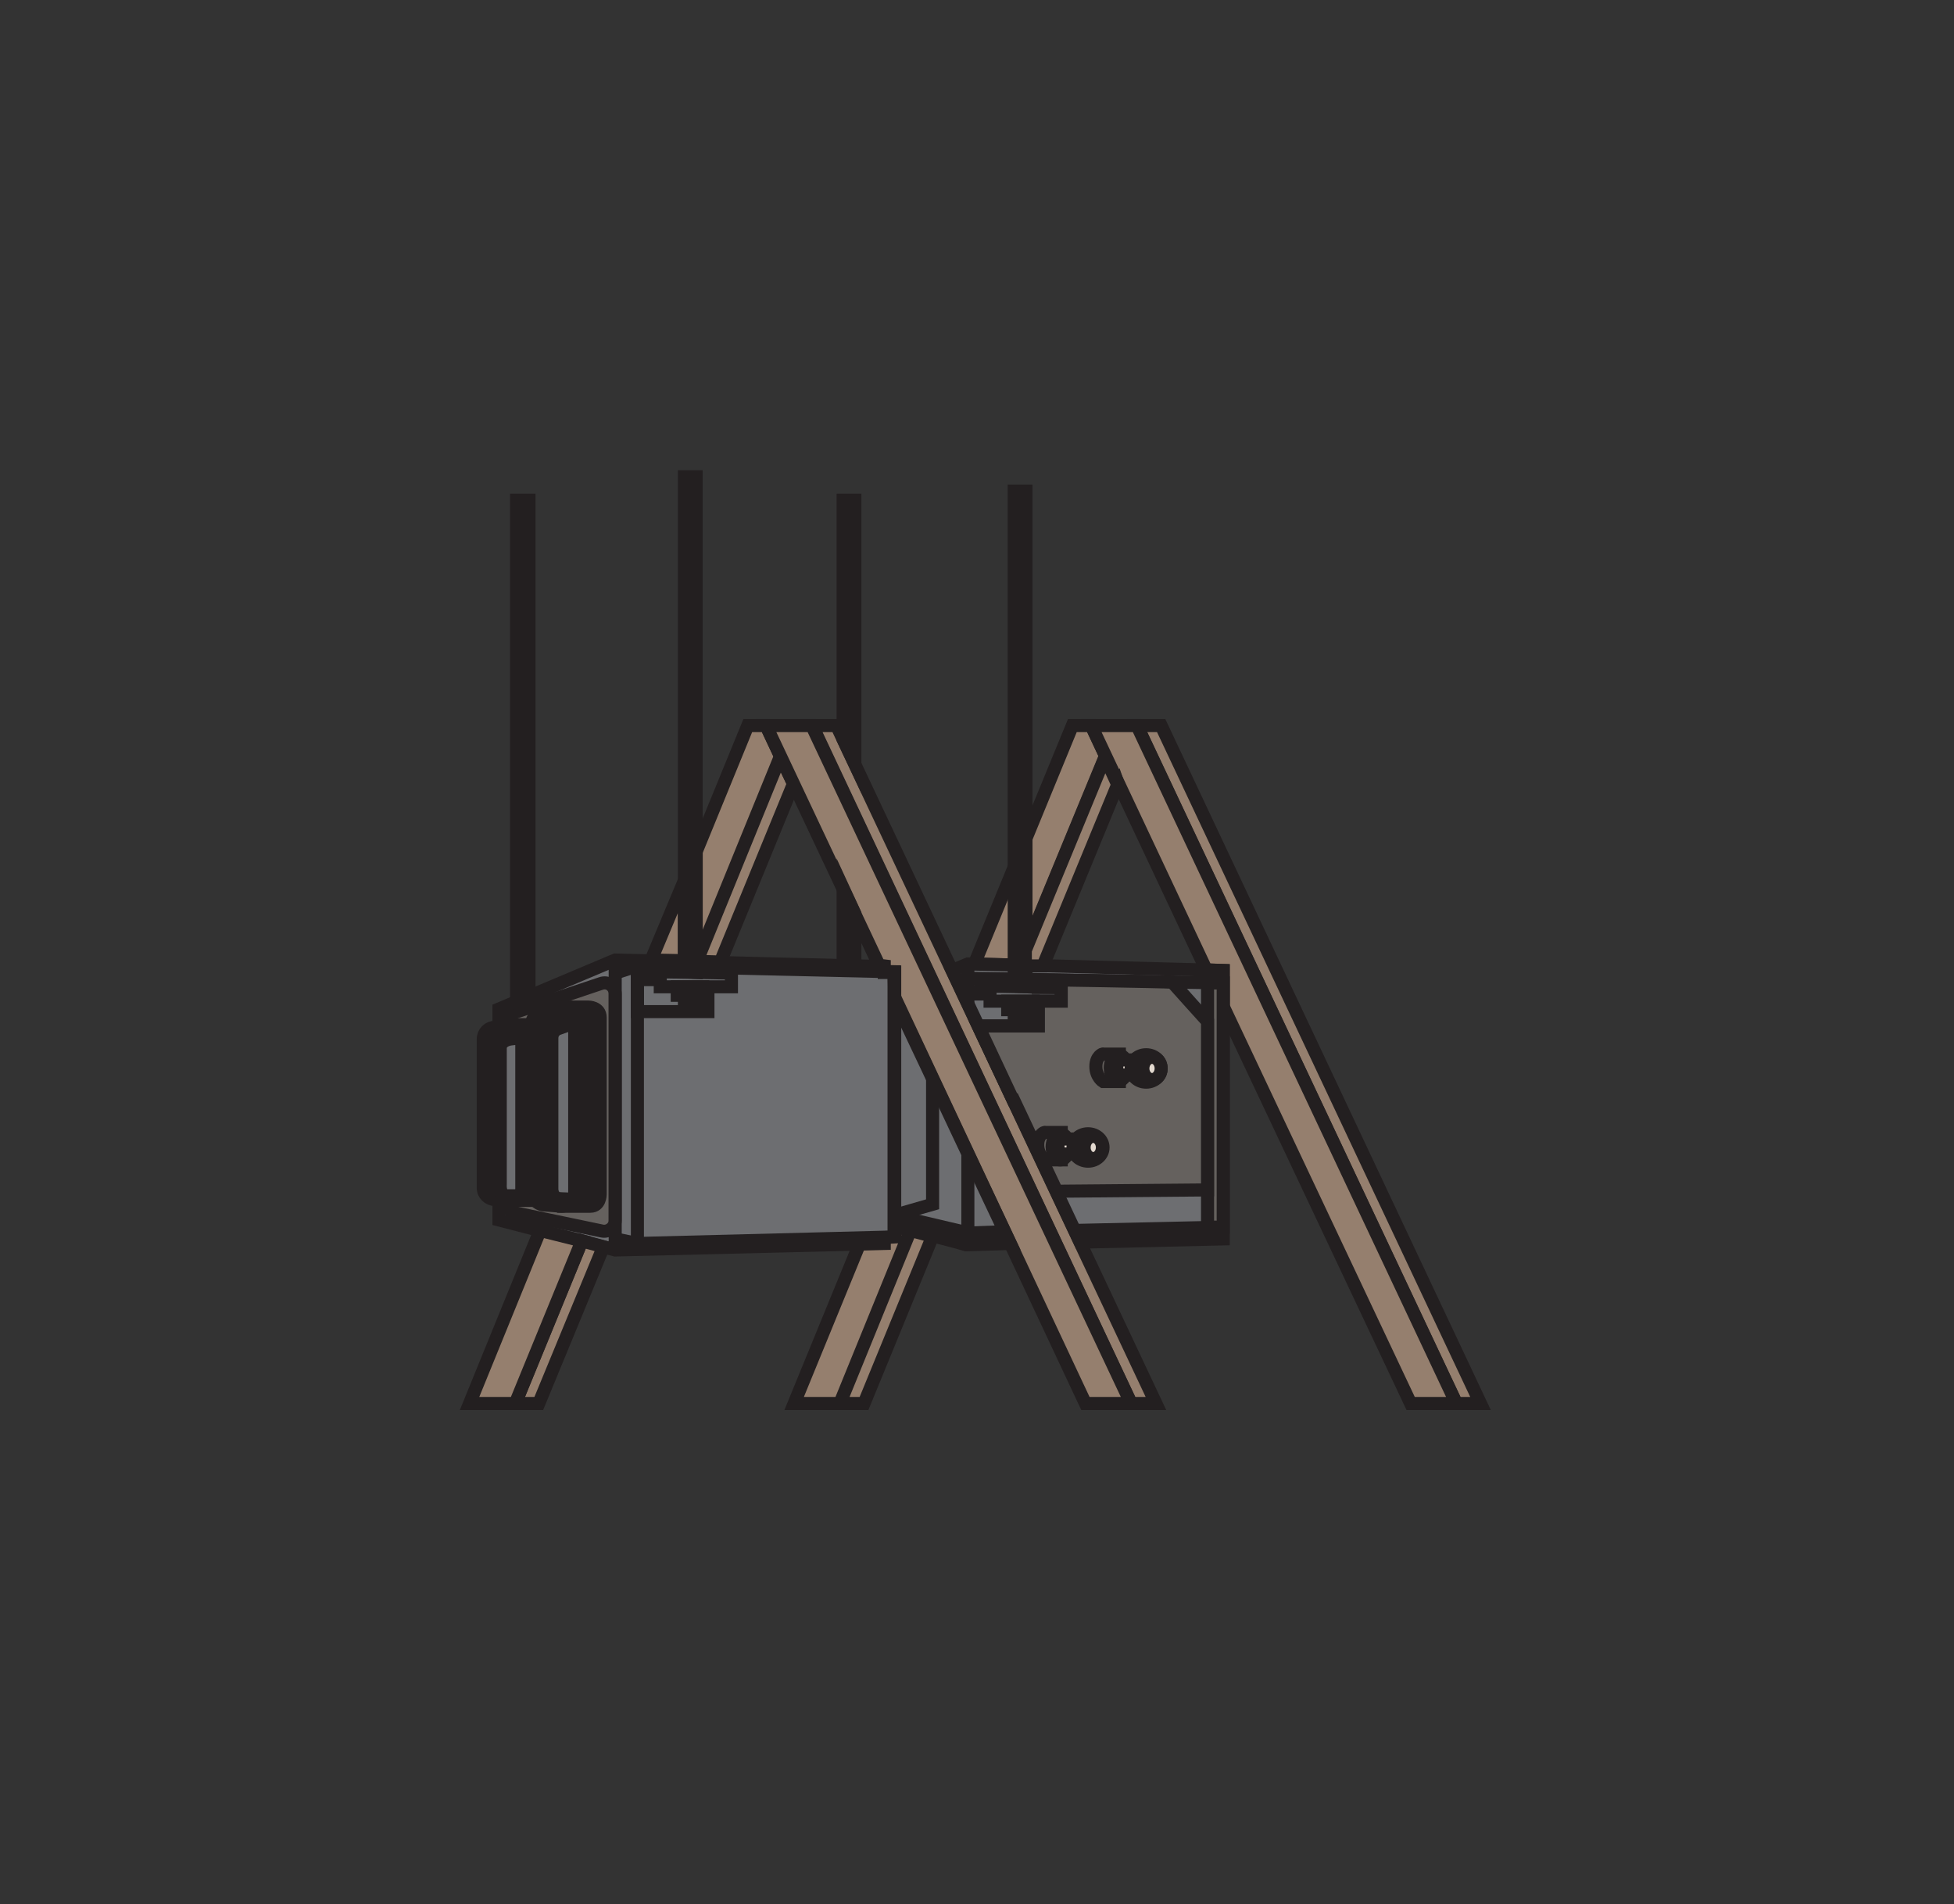 <?xml version="1.0" encoding="UTF-8"?> <svg xmlns="http://www.w3.org/2000/svg" id="Layer_4" version="1.1" viewBox="0 0 299.2 291.6"><rect x="0" y="0" width="299.2" height="291.6" fill="#333333" stroke="none"/><defs><style> .st0 { fill: #957f6e; } .st0, .st1, .st2, .st3, .st4, .st5, .st6 { stroke: #231f20; stroke-miterlimit: 10; stroke-width: 2px; } .st1 { fill: #fff; } .st2 { fill: #231f20; } .st3 { fill: #65615e; } .st4 { fill: none; } .st5 { fill: #6d6e71; } .st6 { fill: #e3d9cf; } </style></defs><path class="st5" d="M135.4,189.5s0,.8,0,.9l-41.2,1-17.8-4.6v-32.3l17.8-7.5,12.4.3c5.2.1,11.2.3,16.6.4l12.2.3v.9s1.6,0,1.6,0v40.6h-1.6"></path><path class="st0" d="M119.5,115.8"></path><polyline class="st0" points="119.5 115.8 117.3 111.1 114.5 111.1 106.6 130.4 106.6 147.2"></polyline><polygon class="st0" points="149.2 147.6 164.2 111.1 167.1 111.1 169.3 115.8 156.1 147.8 149.2 147.6"></polygon><polygon class="st0" points="226.7 214.9 223 214.9 174.5 112 174.1 111.1 177.8 111.1 226.7 214.9"></polygon><polygon class="st0" points="223 214.9 216 214.9 187.3 154.1 187.3 148.6 184.7 148.5 167.1 111.1 174.1 111.1 223 214.9"></polygon><polygon class="st0" points="110.3 147.3 121.5 120 119.5 115.8 106.7 147.2 110.3 147.3"></polygon><polygon class="st0" points="92.4 190.9 82.5 214.9 78.9 214.9 89.1 190 92.4 190.9"></polygon><polyline class="st0" points="104.8 134.8 99.7 147 104.8 147.1 104.8 134.8"></polyline><polygon class="st0" points="82.7 188.4 71.9 214.9 78.9 214.9 89.1 190 82.7 188.4"></polygon><polygon class="st0" points="177 214.9 173.2 214.9 124.8 112 124.3 111.1 128.1 111.1 177 214.9"></polygon><polyline class="st0" points="137 152.7 166.2 214.9 173.2 214.9 124.3 111.1 117.3 111.1 134.6 147.8 135.4 147.9 135.4 148.8 136.9 148.8 137 152.7"></polyline><path class="st4" d="M137,187.8"></path><path class="st5" d="M142.2,163.9l-5.3-11.2v35s0,0,0,0c9.7,2.5,9.3,2.4,11,2.9,0,0,.2,0,.2,0l6.6-.2s-7.3-15.4-12.5-26.5Z"></path><polygon class="st5" points="145.8 148.6 148.2 147.6 157.1 147.8 187.3 148.6 187.3 189.7 165.4 190.2 145.8 148.6"></polygon><path class="st3" d="M94.2,155.9v31c0,1-1,1.8-2,1.6l-13.4-2.8c-.8-.2-1.3-.8-1.3-1.6v-27.4c0-.7.5-1.3,1.1-1.6l13.4-4.5c1.1-.4,2.2.4,2.2,1.6v3.8Z"></path><polyline class="st2" points="82 156.9 78.4 156.9 78.1 183.8 82 183.8"></polyline><path class="st2" d="M86.6,154.2h3.5s1.8,0,1.8,1.6v27.1s0,1.8-1.5,1.8h-4.1l.2-30.5Z"></path><path class="st4" d="M87.8,183.6h0"></path><line class="st4" x1="94.2" y1="191.3" x2="94.2" y2="146.9"></line><polyline class="st4" points="106.6 148.1 137 148.8 137 189.4 97.6 190.4 94.2 189.7"></polyline><polyline class="st4" points="94.2 149 97.6 147.9 104.8 148.1"></polyline><path class="st4" d="M97.6,147.9"></path><line class="st4" x1="97.6" y1="147.9" x2="97.6" y2="190.4"></line><polyline class="st4" points="100.9 150 97.6 150 97.6 154.9 108.4 154.9 108.4 151.1"></polyline><line class="st4" x1="79.5" y1="183.1" x2="79.5" y2="183.1"></line><polyline class="st4" points="97.8 150 101.1 148.8 112 149 112 151.1 101.1 151.1 101.1 148.7"></polyline><rect class="st3" x="103.7" y="151.1" width="3.9" height="1.3"></rect><rect class="st3" x="104.8" y="152.5" width="1.8" height="1.2"></rect><polygon class="st3" points="106.6 148.9 106.6 73 104.8 73 104.8 148.8 106.6 148.9"></polygon><polyline class="st4" points="149.7 157.1 158.9 157.1 158.9 153.3"></polyline><line class="st4" x1="151.4" y1="152.2" x2="148.2" y2="152.2"></line><polyline class="st4" points="148.3 152.2 151.6 151 162.5 151.2 162.5 153.3 151.6 153.3 151.6 150.9"></polyline><rect class="st3" x="154.3" y="153.3" width="3.9" height="1.3"></rect><rect class="st3" x="155.3" y="154.6" width="1.8" height="1.2"></rect><polygon class="st3" points="157.1 151.1 157.1 75.2 155.3 75.2 155.3 151 157.1 151.1"></polygon><polygon class="st3" points="81 152.5 81 76.6 79.1 76.6 79.1 153.3 81 152.5"></polygon><polygon class="st3" points="130.9 117 130.9 76.6 129.1 76.6 129.1 113.2 130.9 117"></polygon><polygon class="st3" points="130.9 147.8 130.9 139.9 129.1 136 129.1 147.7 130.9 147.8"></polygon><line class="st4" x1="187.3" y1="187.9" x2="164.7" y2="188.4"></line><polyline class="st4" points="136.8 186.1 148.3 188.8 153.7 188.6"></polyline><path class="st4" d="M142.8,165.1v19.3l-5.9,1.7"></path><polygon class="st3" points="187.3 187.9 184.9 187.9 184.9 150.5 187.3 150.5 187.3 187.9"></polygon><polyline class="st4" points="155.2 149.9 148.2 149.8 146.5 150.4"></polyline><line class="st4" x1="187.3" y1="150.5" x2="157.1" y2="150"></line><line class="st4" x1="148.2" y1="153.7" x2="148.2" y2="147.6"></line><line class="st4" x1="158.9" y1="151.1" x2="158.9" y2="150"></line><line class="st4" x1="148.2" y1="190.6" x2="148.2" y2="176.6"></line><path class="st4" d="M119.5,115.8"></path><polyline class="st0" points="139.4 188.4 137 187.8 137 189.4 135.4 189.5 135.4 190.4 131.6 190.5 121.6 214.9 128.6 214.9 139.4 188.4 142.8 189.3 132.3 214.9 128.6 214.9 139.4 188.4"></polyline><path class="st0" d="M171,119.5c.1.3.2.5.2.5l-11.5,27.9h-2.7c0,0,0-2.4,0-2.4l12.2-29.6,1.7,3.7Z"></path><path class="st2" d="M84.4,159c0,1.2,0,23.1,0,23.1,0,0,0,1.1.9,1.4.5.2,2.3.1,2.4.1-.3.7-1,1.1-1.7,1.1l-2.6-.2c-.6,0-1.1-.3-1.5-.7-.3-.3-.5-.8-.5-1.3v-25.6c0-1.1.8-1.7,1.9-2l2.6-.7c1.5-.2,1.9.9,1.9,2v.3l-2.5.9s-1,.3-1,1.5Z"></path><path class="st5" d="M88,156.6v26.1c0,.3,0,.6-.2.9,0,0-1.9,0-2.4-.1-.9-.3-.9-1.4-.9-1.4,0,0,0-21.9,0-23.1,0-1.2,1-1.5,1-1.5l2.5-.9Z"></path><line class="st4" x1="82" y1="183.8" x2="81.5" y2="156.9"></line><path class="st2" d="M76.6,160.5s0,19.2,0,20.9c0,1.7.9,1.8.9,1.8h2c-.3.4-.8.7-1.4.7h-.6s-1.7-.2-1.7-.2c-1-.1-1.8-.8-1.8-1.8v-22.8c0-1,.8-1.8,1.8-1.8h.6c0,0,1.8-.4,1.8-.4,1.4-.1,1.8.8,1.8,1.8v.3s-.4,0-1.8.2c-1.4.2-1.5,1.2-1.5,1.3Z"></path><path class="st5" d="M79.9,159v23c0,.4-.1.8-.4,1.1h-2s-1,0-.9-1.8c0-1.7,0-20.9,0-20.9,0,0,0-1,1.5-1.3,1.5-.2,1.8-.2,1.8-.2Z"></path><path class="st3" d="M155.1,168.4l-5.3-11.3h9.2v-3.8h3.5s0-2.1,0-2.1h-3.5v-1.2s19.5.3,20.5.4c.6.7,5.4,6,5.4,6v25.8l-23.1.2s0,0,0,0c-.2-.4-3.5-7.4-6.6-14Z"></path><g><path class="st3" d="M171.3,161.4h-2.4c0-.1-1.1.3-1.1,1.9s1.1,2.3,1.1,2.3h2.5s0-4.2,0-4.2Z"></path><path class="st1" d="M172.6,163.4c0,1.1-.6,2.1-1.3,2.1s-.6-.2-.8-.4c-.3-.4-.5-1-.5-1.6s.3-1.6.8-1.9c.1,0,.3-.1.5-.1.7,0,1.3.9,1.3,2.1Z"></path><path class="st6" d="M173.6,162.3h-1.9c0,0-.7,0-.7,1.1s.6,1.2.6,1.2h1.8l.3-2.3Z"></path><ellipse class="st6" cx="175.5" cy="163.6" rx="2.3" ry="2.1"></ellipse><ellipse class="st6" cx="176.4" cy="163.6" rx="1.4" ry="1.7"></ellipse></g><g><path class="st3" d="M162.4,173.4h-2.4c0-.1-1.1.3-1.1,1.9s1.1,2.3,1.1,2.3h2.5s0-4.2,0-4.2Z"></path><path class="st1" d="M163.7,175.5c0,1.1-.6,2.1-1.3,2.1s-.6-.2-.8-.4c-.3-.4-.5-1-.5-1.6s.3-1.6.8-1.9c.1,0,.3-.1.5-.1.7,0,1.3.9,1.3,2.1Z"></path><path class="st6" d="M164.6,174.4h-1.9c0,0-.7,0-.7,1.1s.6,1.2.6,1.2h1.8l.3-2.3Z"></path><ellipse class="st6" cx="166.6" cy="175.7" rx="2.3" ry="2.1"></ellipse><ellipse class="st6" cx="167.4" cy="175.7" rx="1.4" ry="1.7"></ellipse></g></svg> 